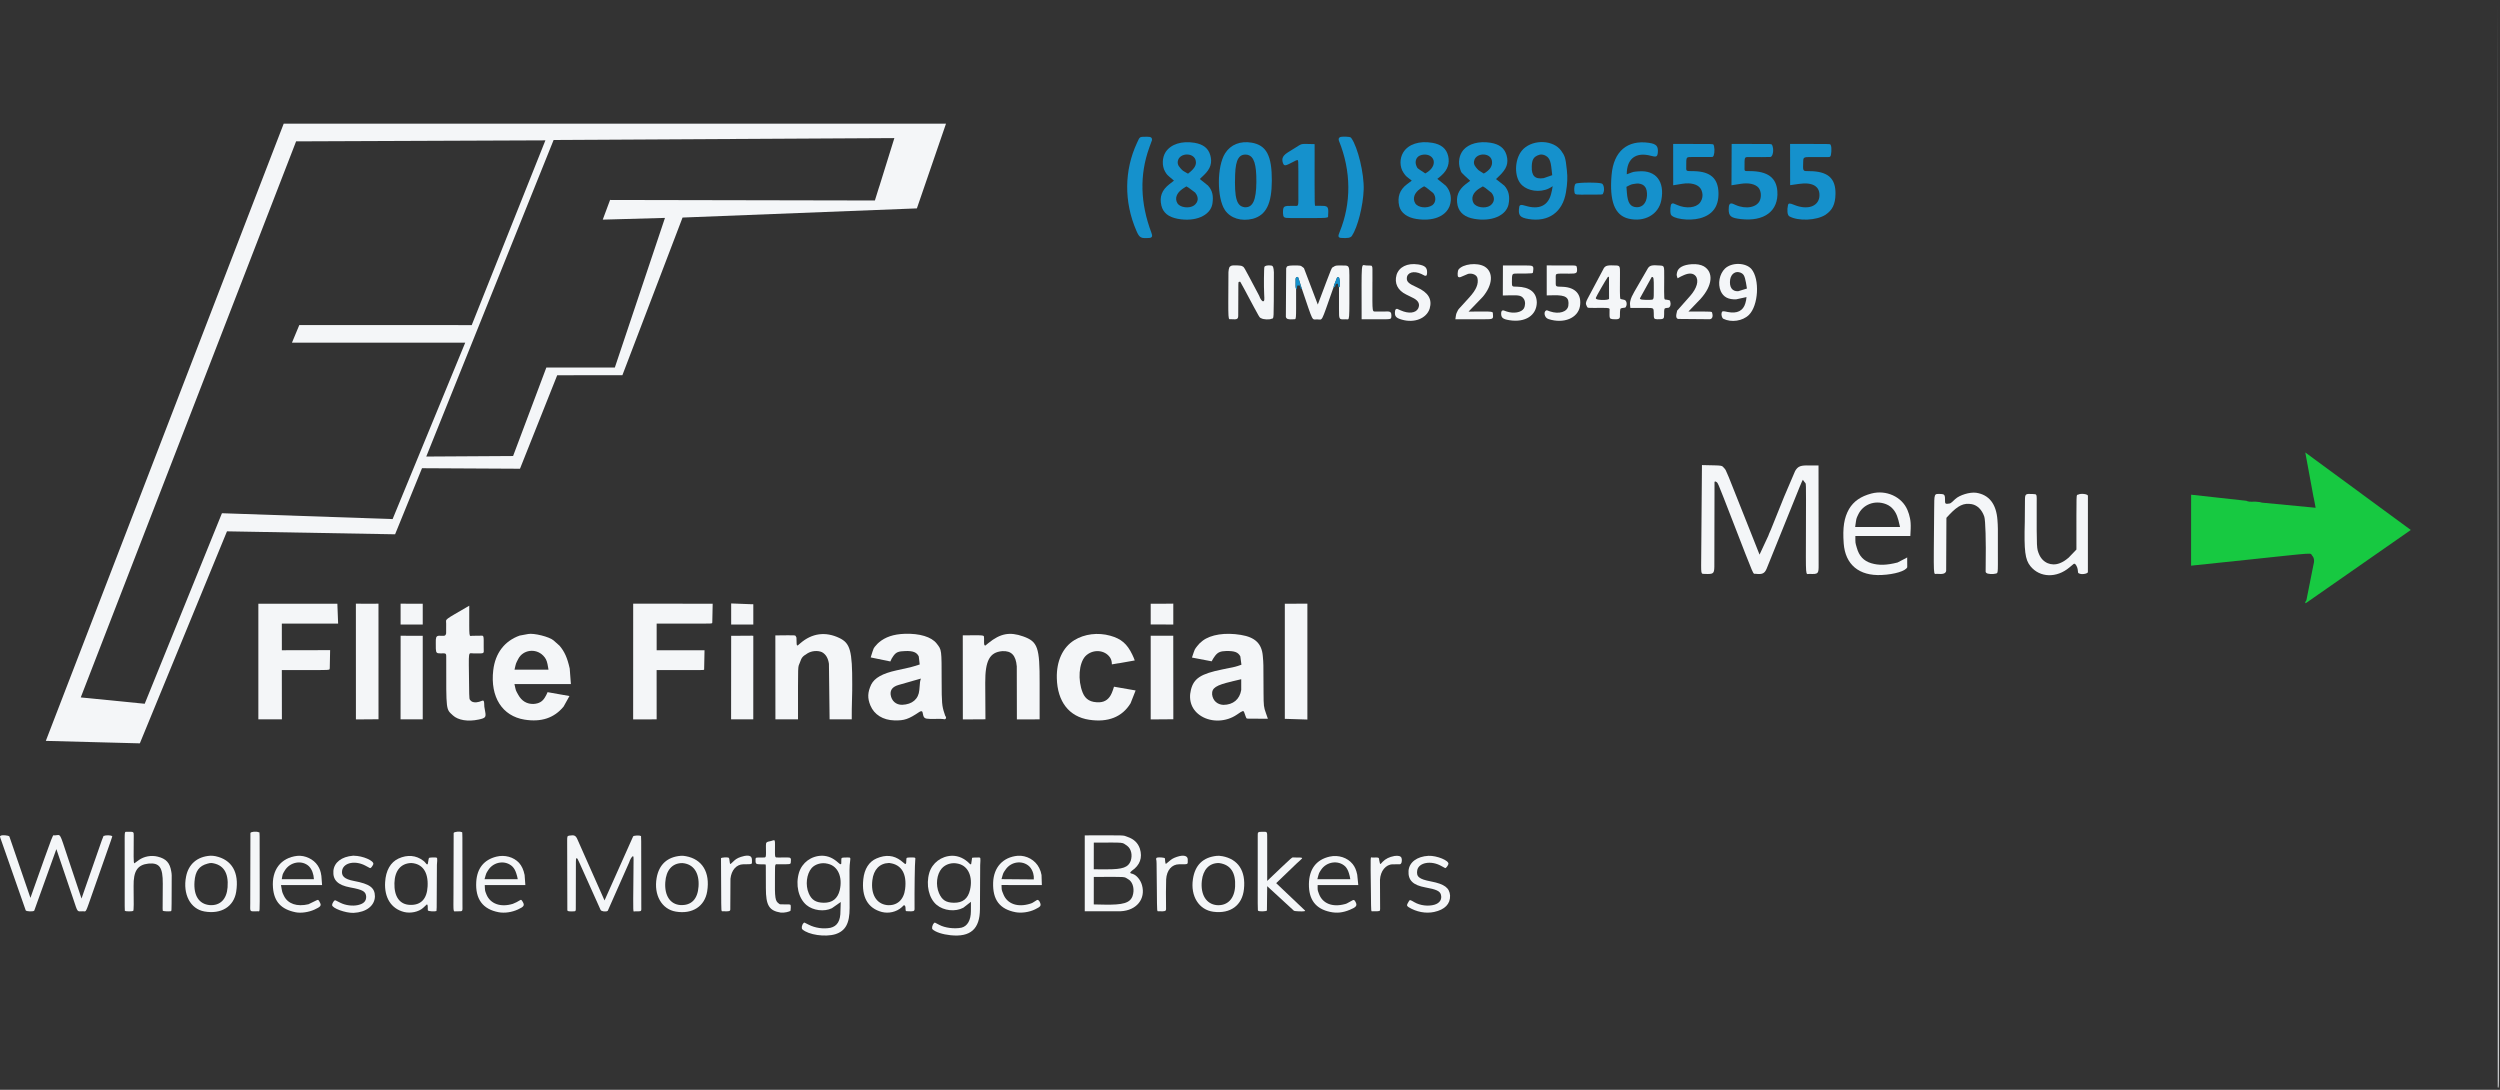 <?xml version="1.0" encoding="UTF-8"?>
<!DOCTYPE svg PUBLIC "-//W3C//DTD SVG 1.1//EN" "http://www.w3.org/Graphics/SVG/1.1/DTD/svg11.dtd">
<!-- Creator: FutureCorp VMX -->
<svg xmlns="http://www.w3.org/2000/svg" xml:space="preserve" shape-rendering="geometricPrecision" text-rendering="geometricPrecision" image-rendering="optimizeQuality" fill-rule="evenodd" clip-rule="evenodd" viewBox="0 0 718 313" enable-background="new 0 0 718 313" 
 xmlns:xlink="http://www.w3.org/1999/xlink">
 <rect x="0" y="0" width="718" height="313" fill="#333333" stroke="none"/>
 <g id="Layer_1">

  <path fill="#F4F6F8" d="M23.86,256.78 L23.86,256.77 C30.44,237.85 29.58,240.24 29.87,240.08 C30.38,239.8 32.01,239.86 32.18,240.16 C32.27,240.32 33.03,238.09 26.83,255.72 C24.42,262.59 24.84,261.73 23.88,261.72 C22.01,261.74 22.43,262.27 20.98,258 C18.24,249.92 18.93,251.94 16.19,243.86 L9.83,261.55 C9.51,261.86 7.66,261.8 7.39,261.47 L0.43,241.57 C-0.12,240 -0.09,240.22 0.23,240.01 C0.64,239.75 2.43,239.91 2.69,240.23 C6.15,250.31 5.29,247.79 8.74,257.87 C15.99,237.46 14.99,240.02 15.73,239.93 C17.54,239.78 17.01,238.89 19.44,246.18 C21.71,252.97 21.14,251.27 23.41,258.06 L23.86,256.78 L23.86,256.78 z"/>
  <path fill="#F4F6F8" d="M271.69,35.52 C266.91,49.43 268.11,45.95 263.33,59.85 L196.03,62.48 L178.75,107.76 L160.03,107.77 C153.92,123.11 155.45,119.28 149.34,134.62 C133.26,134.54 137.28,134.56 121.2,134.47 C116.78,145.31 117.89,142.6 113.47,153.45 C85.88,152.96 92.78,153.08 65.19,152.6 C50.93,187.28 54.5,178.61 40.24,213.3 L40.16,213.49 L13.16,212.78 C50.78,115.19 41.37,139.58 78.98,41.99 L81.48,35.52 L271.69,35.52 L271.69,35.52 zM156.64,40.31 C115.73,40.48 125.96,40.43 85.04,40.6 L69.32,81.2 C42.96,149.26 49.55,132.24 23.19,200.3 L41.56,202.12 L63.74,147.4 C91.75,148.36 84.75,148.12 112.76,149.08 L133.61,98.42 C105.17,98.42 112.28,98.42 83.85,98.42 L85.96,93.35 L135.48,93.37 C141.93,77.18 140.32,81.23 146.77,65.05 L156.64,40.31 L156.64,40.31 zM252.52,53.56 L252.54,53.55 L256.86,39.66 L159,40.2 C158.8,40.7 158.85,40.58 158.65,41.07 C137.95,92.53 143.12,79.67 122.42,131.12 L147.36,130.97 L156.91,105.56 L176.58,105.56 L190.98,62.58 C180.77,62.86 183.32,62.79 173.11,63.08 L175.21,57.43 L251.27,57.58 L252.52,53.56 L252.52,53.56 z"/>
  <path fill="#F4F6F8" d="M49.19,250.3 C49.34,251.29 49.33,250.51 49.3,255.75 C49.27,262.47 49.33,261.61 48.9,261.71 C48.48,261.8 46.93,261.71 46.82,261.59 C46.68,261.42 46.69,262.54 46.75,253.79 C46.78,249.1 45.82,247.74 42.65,248.02 C39.48,248.37 38.3,250.15 38.37,254.5 C38.45,259.26 38.42,261.47 38.27,261.59 C38.01,261.8 36.1,261.8 35.93,261.59 C35.79,261.4 35.8,263.95 35.81,243.69 C35.81,238.26 35.69,238.95 36.6,238.89 C38.39,238.86 38.42,238.87 38.41,239.93 L38.38,246.02 C38.38,247.33 38.44,247.9 38.59,247.95 L39.9,246.99 C41.4,245.94 43.44,245.57 45.27,246.02 C47.72,246.63 48.79,247.8 49.19,250.3 L49.19,250.3 z"/>
  <path fill="#F4F6F8" d="M61.87,245.89 C66.59,246.89 68.72,250.54 67.83,256.13 C67.16,260.39 63.52,262.63 58.69,261.77 C54.67,261.05 52.45,256.81 53.44,251.75 C54.14,248.19 56.63,246.03 60.34,245.77 C60.87,245.75 61.28,245.78 61.87,245.89 L61.87,245.89 zM60.83,247.86 L60.81,247.86 C60.41,247.84 60.26,247.86 59.63,248.03 C57.18,248.67 56.07,250.19 55.86,253.23 C55.58,257.25 57.17,259.68 60.26,259.95 C63.23,260.14 65.1,258.27 65.36,254.85 C65.69,250.66 64.16,248.31 60.83,247.86 L60.83,247.86 z"/>
  <path fill="#F4F6F8" d="M74.31,239.03 L74.31,239.03 C74.62,239.18 74.59,237.01 74.59,254.19 C74.59,262.78 74.66,261.7 74.06,261.72 C71.55,261.74 71.86,262.08 71.87,259.38 C71.9,247.86 71.89,250.74 71.92,239.22 C72.12,238.84 73.66,238.72 74.31,239.03 L74.31,239.03 z"/>
  <path fill="#F4F6F8" d="M80.94,179.1 L80.95,186.75 L94.81,186.72 L94.71,191.82 C94.52,192.54 95.95,192.45 84.71,192.45 L80.94,192.45 L80.96,206.59 C77.1,206.59 78.06,206.59 74.2,206.59 L74.2,173.39 L96.89,173.39 C97.02,176.65 96.99,175.83 97.11,179.1 L80.94,179.1 L80.94,179.1 z"/>
  <path fill="#F4F6F8" d="M92.28,251.47 L92.29,251.42 L92.5,254.19 C85.76,254.19 87.45,254.19 80.7,254.19 C81.1,256.51 80.98,256.07 81.56,257.31 C82.68,259.59 85.3,260.48 88.59,259.7 C89.86,259.07 89.54,259.23 90.82,258.61 C91.44,258.32 91.46,258.34 91.97,259.38 C92.31,260.12 92.01,260.46 90.33,261.23 C88.68,261.99 86.46,262.31 84.94,262.01 C80.77,261.18 78.73,258.99 78.4,254.96 C77.98,249.84 80.65,246.35 85.39,245.8 C87.63,245.6 90.06,246.75 91.25,248.58 C91.83,249.48 92.12,250.28 92.28,251.47 L92.28,251.47 zM88.76,248.83 L88.76,248.82 C86.75,246.89 83.24,247.52 81.75,250.08 C81.1,251.2 81.22,250.85 80.92,252.51 L90.16,252.51 C90.09,251.02 89.57,249.66 88.76,248.83 L88.76,248.83 z"/>
  <path fill="#F4F6F8" d="M101.73,245.75 L101.66,245.77 C104.16,245.78 107.45,247.2 107.22,248.17 C107.14,248.49 106.6,249.27 106.43,249.29 C106.21,249.32 106.41,249.42 105.01,248.65 C102.14,247.08 98.81,247.68 98.28,249.88 C97.93,251.59 98.9,252.49 101.64,253.01 C106.21,253.87 107.66,254.94 107.68,257.46 C107.6,260.15 105.19,262 101.54,262.18 C99.19,262.24 95.36,260.83 95.38,259.91 C95.4,259.43 95.96,258.54 96.23,258.57 C96.4,258.59 96.17,258.48 97.86,259.33 C99.31,260.03 101.26,260.27 102.78,259.94 C104.42,259.58 105.16,258.84 105.17,257.57 C105.08,256.03 104.26,255.54 100.59,254.87 C97.02,254.21 95.55,252.76 95.75,250.1 C95.98,247.67 98.12,246.03 101.39,245.76 C101.56,245.75 101.56,245.75 101.73,245.75 L101.73,245.75 z"/>
  <path fill="#F4F6F8" d="M107.97,173.39 L107.97,173.37 L108.7,173.37 C108.71,192.34 108.71,187.6 108.71,206.57 L102.22,206.62 L102.21,173.38 C105.5,173.38 104.68,173.38 107.97,173.39 L107.97,173.39 z"/>
  <path fill="#F4F6F8" d="M121.54,247.18 L121.54,247.18 C121.93,247.48 121.79,247.34 122.5,248.16 C122.61,248.29 122.76,248.28 122.86,248.12 C123,247.29 122.97,247.5 123.11,246.67 C123.18,246.28 123.3,246.26 125.04,246.27 C125.64,246.29 125.65,246.32 125.48,248.37 C125.42,263.42 125.45,261.52 125.24,261.65 C124.9,261.85 123.07,261.73 122.92,261.49 C122.86,261.41 122.87,261.58 122.84,260.28 C122.82,259.9 122.72,259.71 122.56,259.77 L121.5,260.76 C120.22,261.9 117.92,262.39 116.04,261.92 C112.36,260.99 110.34,257.81 110.61,253.35 C110.8,250.02 112.16,247.63 114.46,246.57 C117.01,245.4 119.51,245.62 121.54,247.18 L121.54,247.18 zM118.14,247.86 L118.18,247.87 L118.07,247.86 C115.12,247.96 113.38,250.05 113.28,253.61 C113.17,257.49 114.77,259.76 117.7,259.88 C120.88,260.02 122.63,258.19 122.81,254.54 C123.02,250.45 121.35,248.07 118.14,247.86 L118.14,247.86 z"/>
  <path fill="#F4F6F8" d="M121.15,182.6 L121.15,182.6 L121.41,182.6 L121.41,206.6 L115.04,206.59 L115.06,182.59 C118.54,182.6 117.67,182.6 121.15,182.6 L121.15,182.6 z"/>
  <path fill="#F4F6F8" d="M121.15,173.39 L121.15,173.39 L121.41,173.39 C121.41,176.8 121.41,175.95 121.41,179.36 L115.05,179.36 C115.05,175.94 115.05,176.8 115.05,173.38 L121.15,173.39 L121.15,173.39 z"/>
  <path fill="#F4F6F8" d="M134.77,174.5 C134.77,183.77 134.64,182.61 135.68,182.6 L137.62,182.58 C139.09,182.57 138.91,182.06 138.92,186.1 C138.93,187.88 139.36,187.66 135.93,187.65 C134.43,187.65 134.6,186.38 134.72,196.52 C134.79,201.43 134.68,200.72 135.49,201.48 C136.25,201.86 137.25,201.78 138.5,201.24 C138.85,201.1 139.01,201.3 139.05,201.92 C139.09,203.08 139.05,202.73 139.34,204.36 C139.64,206 139.45,206.23 137.44,206.66 C134.38,207.31 131.57,206.85 130.07,205.46 C128.06,203.59 128.15,204.34 128.16,189.47 C128.16,187.46 128.32,187.63 126.47,187.65 C125.41,187.66 125.24,187.5 125.17,186.33 L125.16,184.67 C125.12,183.16 125.26,182.73 125.87,182.61 C126.04,182.58 125.82,182.58 127.37,182.61 C127.81,182.61 128.02,182.42 128.13,181.91 C128.13,180.3 128.13,180.7 128.14,179.09 C128.14,177.63 127.2,178.37 134.77,173.96 L134.77,174.5 L134.77,174.5 z"/>
  <path fill="#F4F6F8" d="M132.58,239 L132.58,238.99 C132.85,239.17 132.82,236.2 132.82,259.77 C132.82,261.98 133.06,261.7 131.13,261.73 C130.09,261.74 130.22,262.46 130.24,256.66 L130.29,239.22 C130.47,238.86 132.15,238.7 132.58,239 L132.58,239 z"/>
  <path fill="#F4F6F8" d="M150.67,251.31 L150.88,254.19 C144.22,254.19 145.89,254.19 139.22,254.19 C139.31,256.04 139.24,255.65 139.7,256.87 C140.81,259.6 143.8,260.66 147.29,259.58 C147.84,259.39 148.85,258.88 149.44,258.49 C149.68,258.35 149.77,258.42 150.15,259.04 C150.72,260.03 150.47,260.41 148.77,261.19 C147.01,262.01 144.91,262.31 143.21,261.99 C138.64,261.13 136.48,258.2 136.78,253.25 C137.01,249.39 138.98,246.93 142.56,246.03 C144.96,245.43 147.49,246.12 149.07,247.81 C149.85,248.69 150.36,249.78 150.67,251.3 L150.67,251.31 L150.67,251.31 zM147.19,248.9 L147.19,248.89 C145.2,246.97 141.83,247.43 140.25,249.84 C139.56,250.95 139.71,250.57 139.16,252.51 L148.7,252.51 C148.59,251.89 148.47,251.43 148.27,250.83 C147.98,249.94 147.66,249.37 147.19,248.9 L147.19,248.9 z"/>
  <path fill="#F4F6F8" d="M163.6,191.9 L163.62,191.96 L163.96,196.47 L147.75,196.47 C148.21,198.55 148.05,198.11 148.83,199.53 C149.83,201.35 151.35,202.25 153.28,202.17 C154.77,202.07 155.74,201.52 156.45,200.38 C156.79,199.84 157.02,199.39 157.26,198.79 C160.86,199.42 159.96,199.26 163.55,199.9 L161.86,202.94 C159.14,206.22 155.47,207.44 150.66,206.68 C144.24,205.66 140.76,200.17 141.66,192.49 C142.24,187.58 144.89,184.1 149.24,182.54 C150.62,182.29 150.28,182.35 151.66,182.09 C153.33,181.76 157.82,182.89 158.99,183.93 L160.71,185.46 C162.14,187.15 162.92,188.9 163.6,191.9 L163.6,191.9 zM155.97,188.25 L155.96,188.25 C153.85,186.13 150.25,186.6 148.87,189.19 C148.08,190.74 148.24,190.3 147.77,192.33 L157.53,192.33 C157.44,191.75 157.36,191.32 157.25,190.75 C157.01,189.61 156.7,189.01 155.97,188.25 L155.97,188.25 z"/>
  <path fill="#F4F6F8" d="M167.3,244.37 L167.3,244.37 L173.62,258.61 L181.84,240.2 C182.1,239.93 183.77,239.86 184.01,240.11 C184.18,240.28 184.16,237.41 184.18,260.18 C184.18,261.93 184.44,261.7 182.36,261.74 C181.76,261.74 181.82,263.18 181.92,251.69 L181.96,246.82 C181.97,246.16 181.93,245.94 181.8,245.92 C181.54,245.87 180.95,246.81 180.71,247.65 L174.55,261.58 C174.06,261.94 172.76,261.79 172.5,261.35 C169.07,253.67 169.93,255.59 166.47,247.92 C165.89,246.63 165.79,246.47 165.65,246.52 C165.34,246.63 165.38,244.61 165.37,260.7 C165.39,261.6 165.34,261.71 164.85,261.74 C163.34,261.78 163.05,261.74 162.94,261.45 L162.89,241.5 C162.89,240.17 162.92,240.1 163.49,239.99 C164.99,239.75 165.37,239.94 165.91,241.23 L167.3,244.37 L167.3,244.37 z"/>
  <path fill="#F4F6F8" d="M197.02,179.1 L197.02,179.1 L188.59,179.09 L188.59,186.76 C194.44,186.76 192.98,186.76 198.84,186.75 L202.34,186.75 L202.23,192.22 C202.04,192.49 203.99,192.46 188.58,192.45 C188.59,200.54 188.59,198.52 188.59,206.6 L181.84,206.61 L181.85,173.37 L204.68,173.39 L204.57,178.73 C204.42,179.16 205.5,179.1 197.02,179.1 L197.02,179.1 z"/>
  <path fill="#F4F6F8" d="M197.01,245.9 L196.96,245.89 C201.7,246.76 203.98,250.52 203.1,256.01 C202.4,260.32 198.83,262.62 194.08,261.81 C190.04,261.13 187.72,257.03 188.59,252.13 C189.27,248.29 191.66,246.1 195.51,245.79 C196.04,245.76 196.44,245.79 197.01,245.9 L197.01,245.9 zM195.97,247.88 L195.98,247.88 L195.87,247.88 C193.07,247.9 191.29,249.93 191.07,253.38 C190.81,257.2 192.47,259.71 195.38,259.93 C198.54,260.11 200.37,258.25 200.62,254.6 C200.89,250.63 199.15,248.11 195.97,247.88 L195.97,247.88 z"/>
  <path fill="#F4F6F8" d="M213.75,245.84 L213.74,245.84 C215.32,245.54 215.98,245.9 215.96,247.06 C215.94,248.35 216.3,248.18 213.48,248.22 C211.51,248.25 210.05,249.89 209.79,252.38 C209.76,257.42 209.77,256.16 209.74,261.19 C209.72,261.71 209.37,261.8 207.67,261.71 C207.08,261.66 207.16,262.56 207.12,255.4 L207.07,246.48 C207.19,246.25 208.93,246.15 209.28,246.35 C209.42,246.42 209.51,246.82 209.61,247.83 C209.63,248 209.68,248.09 209.76,248.12 C209.84,248.15 209.68,248.29 210.88,247.16 C211.54,246.54 212.4,246.15 213.75,245.84 L213.75,245.84 z"/>
  <path fill="#F4F6F8" d="M216.08,182.57 L216.09,182.6 L216.35,182.6 L216.34,206.6 C212.7,206.6 213.61,206.6 209.97,206.59 C209.98,192.89 209.98,196.32 209.99,182.61 L216.08,182.57 L216.08,182.57 z"/>
  <path fill="#F4F6F8" d="M215.99,173.54 L215.98,173.52 L216.35,173.54 L216.35,179.36 C212.71,179.36 213.62,179.36 209.99,179.36 L209.99,173.31 L215.99,173.54 L215.99,173.54 z"/>
  <path fill="#F4F6F8" d="M222.58,242.64 L222.58,242.64 C222.57,246.73 222.42,246.21 223.62,246.28 L226.08,246.26 C227.13,246.25 227.26,246.44 227.11,247.68 C227.04,248.24 227.05,248.24 223.61,248.22 C222.46,248.22 222.61,247.74 222.57,251.59 C222.5,258.17 222.59,258.75 223.8,259.59 C224.06,259.76 223.66,259.73 226.59,259.75 C227.16,259.78 227.19,259.87 227.05,261.52 C226.85,261.86 225.1,262.22 224.24,262.1 C220.88,261.55 219.96,260.05 219.96,255.09 C219.96,247.36 220,248.34 219.7,248.25 L218.04,248.22 C217.09,248.19 216.95,248 216.99,246.8 C217.03,246.25 216.98,246.26 219.07,246.28 C220.1,246.27 220.02,246.56 219.97,242.92 C219.98,241.87 220.04,241.82 221.46,241.53 C221.73,241.47 221.73,241.47 222.04,241.35 C222.51,241.18 222.6,241.4 222.58,242.64 L222.58,242.64 z"/>
  <path fill="#F4F6F8" d="M244.75,198.15 L244.76,198.16 L244.63,203.74 L244.62,206.59 C240.98,206.6 241.89,206.6 238.26,206.6 L238.07,190.64 C237.83,188.99 237.16,187.89 236.05,187.29 C234.82,186.76 233.08,186.91 231.9,187.65 C230.43,188.57 230.26,188.78 229.72,190.3 C229.11,191.98 229.19,189.66 229.19,206.6 L222.7,206.6 L222.68,182.49 C229.17,182.43 228.32,182.37 228.63,182.9 C228.77,183.13 228.74,182.86 228.79,184.81 C228.8,185.24 228.85,185.34 229.05,185.38 C229.11,185.39 228.99,185.49 229.88,184.72 C233.21,181.85 237.07,181.33 241.04,183.22 C244.18,184.71 244.79,186.89 244.76,196.6 L244.75,198.15 L244.75,198.15 z"/>
  <path fill="#F4F6F8" d="M229.48,250.59 L229.46,250.65 C230.36,247.73 232.97,245.8 236.08,245.76 C237.8,245.79 239.22,246.4 240.71,247.73 C241.26,248.22 241.43,248.3 241.55,248.13 C241.63,248.01 241.62,248.2 241.63,246.86 C241.64,246.29 241.71,246.27 243.46,246.27 C244.27,246.26 244.29,246.29 244.15,247.36 C243.93,249.49 243.96,247.58 244.01,260.75 C244.02,265.2 242.84,267.37 239.89,268.31 C236.95,269.18 232.21,268.49 230.45,266.92 C230.1,266.6 230.28,265.6 230.79,265.11 C231.02,264.89 230.81,264.83 232.23,265.56 C234.09,266.52 236.43,266.86 238.49,266.47 C240.49,266 241.41,264.44 241.38,261.57 L241.46,259.06 L238.92,260.84 C236.74,261.92 233.49,261.51 231.62,259.93 C229.3,257.97 228.42,254.12 229.48,250.59 L229.48,250.59 zM237.85,248.1 L237.86,248.1 L237.64,248.05 C236,247.64 234.14,248.15 233.11,249.3 C231.63,251.02 231.26,254.2 232.27,256.56 C233.08,258.46 234.3,259.23 236.56,259.27 C239.04,259.31 240.57,258.11 241.18,255.64 C242.04,251.89 240.66,248.77 237.85,248.1 L237.85,248.1 z"/>
  <path fill="#F4F6F8" d="M258.76,247.18 L258.75,247.18 C260.17,248.35 259.98,248.22 260.12,248.08 C260.27,247.92 260.27,247.91 260.31,246.79 C260.35,246.27 260.31,246.28 262,246.26 C262.87,246.25 262.98,246.35 262.86,247 C262.73,247.84 262.62,255.52 262.66,261.07 C262.65,261.72 262.34,261.81 260.58,261.7 C260.05,261.65 260.12,261.82 260.05,260.55 C260.01,260.18 259.79,259.93 259.57,259.99 L258.94,260.59 C257.47,261.91 255.21,262.43 253.26,261.92 C249.23,260.85 247.4,257.61 247.94,252.51 C248.25,249.56 249.58,247.46 251.75,246.54 C254.41,245.4 256.68,245.61 258.76,247.18 L258.76,247.18 zM255.58,247.88 L255.61,247.87 C255.45,247.86 255.45,247.86 255.28,247.85 C252.62,247.94 250.9,249.73 250.54,252.8 C250.05,256.8 251.66,259.55 254.7,259.94 C257.57,260.23 259.56,258.49 259.95,255.35 C260.49,250.99 258.93,248.33 255.58,247.88 L255.58,247.88 z"/>
  <path fill="#F4F6F8" d="M252.4,184.53 L252.39,184.53 C254.26,182.94 256.63,182.14 259.83,182.03 C264.13,181.88 267.51,182.91 269,184.81 C270.47,186.7 270.43,186.39 270.44,195.82 C270.45,201.83 270.53,202.79 271.24,204.88 C271.49,205.67 271.43,205.54 271.62,205.8 C271.82,206.12 271.68,206.51 271.33,206.58 C271.02,206.53 271.1,206.54 270.78,206.5 C270.34,206.45 270.58,206.45 267.19,206.48 C265.43,206.42 265.27,206.29 264.95,204.55 C264.86,204.18 264.54,204.16 264.04,204.47 C260.94,206.56 259.72,206.97 256.86,206.9 C253.59,206.81 251.08,205.25 249.98,202.62 C249.1,200.5 249.16,198.84 250.21,196.6 C251.18,194.69 253.44,193.42 257.43,192.54 C262.13,191.52 261.17,191.76 264.14,190.84 L263.87,188.52 C263.31,187.35 262.21,186.9 260.03,186.98 C258,187.05 257.39,187.29 256.6,188.36 C256.21,188.88 255.96,189.35 255.71,189.97 L250.06,188.81 C251.03,185.76 250.79,186.28 251.74,185.19 C251.95,184.93 252.09,184.8 252.4,184.53 L252.4,184.53 zM262.03,195.58 L262.02,195.59 C260.93,195.9 259.2,196.4 258.1,196.71 C256.38,197.21 255.64,198.1 255.79,199.52 C256.05,201.32 257.34,202.45 259.11,202.42 C262.01,202.31 263.81,200.76 264.03,198.18 C264.26,195.41 264.2,195.88 264.48,194.89 C263.08,195.28 263.43,195.19 262.03,195.58 L262.03,195.58 z"/>
  <path fill="#F4F6F8" d="M266.9,250.65 L266.88,250.7 C267.75,247.82 270.34,245.86 273.43,245.77 C275.34,245.77 277.03,246.55 278.57,248.14 C278.7,248.27 278.83,248.27 278.92,248.16 L279.14,246.69 C279.2,246.25 278.92,246.31 281.06,246.27 C281.65,246.27 281.64,246.25 281.51,248.46 L281.44,261.11 C281.41,266.81 278.73,269.19 273.01,268.6 C270.7,268.36 268.7,267.71 267.83,266.9 C267.52,266.61 267.77,265.58 268.26,265.11 C268.49,264.9 268.28,264.82 269.76,265.62 C271.38,266.49 274.09,266.84 276.13,266.43 C277.84,266.01 278.83,264.29 278.84,261.71 L278.85,259 L276.67,260.7 C274.37,261.93 271.06,261.58 269.02,259.89 C266.77,258.03 265.87,254.12 266.9,250.65 L266.9,250.65 zM275.11,248.04 C273.39,247.63 271.57,248.17 270.46,249.43 C269.01,251.13 268.68,254.15 269.67,256.48 C270.53,258.48 271.67,259.23 273.92,259.27 C276.48,259.32 278,258.12 278.59,255.58 C279.45,251.85 278.1,248.76 275.32,248.09 L275.11,248.04 L275.11,248.04 z"/>
  <path fill="#F4F6F8" d="M298.58,198.03 L298.58,198.03 L298.58,206.6 L292.05,206.61 L292.02,191.39 C291.76,188.21 290.47,186.86 287.84,187.01 C284.22,187.32 282.93,189.74 282.96,196.12 L283.02,206.58 L276.53,206.62 C276.52,192.82 276.52,196.27 276.51,182.47 C283.37,182.44 282.49,182.31 282.62,183.38 C282.63,183.55 282.63,183.38 282.62,184.54 C282.63,185.18 282.73,185.41 282.99,185.41 C283.51,184.98 283.38,185.08 283.91,184.66 C287.29,181.92 290.01,181.41 293.84,182.77 C298.04,184.26 298.62,185.91 298.58,196.21 L298.58,198.03 L298.58,198.03 z"/>
  <path fill="#F4F6F8" d="M299.13,251.31 L299.13,251.38 L299.22,254.19 L287.64,254.18 C287.69,255.81 287.62,255.43 288.16,256.81 C289.26,259.61 292.27,260.68 295.89,259.54 C296.54,259.32 296.4,259.39 297.81,258.49 C298.04,258.35 298.36,258.56 298.59,258.97 C299.12,260.1 298.97,260.35 297.25,261.18 C295.62,261.98 293.36,262.3 291.7,261.99 C287.12,261.13 285.07,258.43 285.23,253.48 C285.38,249.09 288.04,246.18 292.27,245.78 C294.84,245.6 297.34,247.01 298.46,249.28 C298.79,249.93 299,250.57 299.13,251.31 L299.13,251.31 zM295.62,248.84 L295.62,248.83 C293.63,246.98 290.37,247.42 288.8,249.75 C288.04,250.87 288.21,250.48 287.63,252.49 C292.94,252.53 291.61,252.52 296.91,252.57 C296.95,251.91 296.9,251.44 296.74,250.84 C296.54,250.08 296.13,249.34 295.62,248.84 L295.62,248.84 z"/>
  <path fill="#F4F6F8" d="M321.28,190.5 L321.21,190.49 L319.33,190.81 C319.32,190.06 319.19,189.5 318.9,189 L318.85,188.91 C317.34,186.56 313.78,186.34 311.71,188.47 C309.85,190.49 309.49,195.31 310.94,198.91 C311.75,200.93 313.28,201.8 315.83,201.69 C317.44,201.59 318.59,200.71 319.3,199.04 C319.57,198.4 319.75,197.88 319.94,197.22 L326.15,198.3 L324.7,201.98 C322.3,205.92 318.23,207.54 312.79,206.71 C307.03,205.83 303.68,201.52 303.52,194.77 C303.4,189.86 305.21,185.93 308.54,183.86 C311.46,182.06 315.32,181.58 318.88,182.58 C322.02,183.46 323.71,184.91 325.19,188 C325.48,188.61 325.68,189.06 325.9,189.68 C323.26,190.15 323.92,190.03 321.28,190.5 L321.28,190.5 z"/>
  <path fill="#F4F6F8" d="M327.36,243.7 L327.37,243.73 C328.18,246.32 327.4,248.49 325.07,250.08 C324.69,250.38 324.55,250.59 324.64,250.72 C324.73,250.83 324.73,250.83 325.27,250.97 C326.4,251.31 327.55,252.68 327.98,254.21 C329.1,258.2 326.39,261.51 321.84,261.71 L311.54,261.71 L311.54,239.92 C324.08,239.9 322.33,239.84 323.82,240.35 C325.65,240.98 326.8,242.07 327.36,243.7 L327.36,243.7 zM324.31,252.71 L324.3,252.71 C324.2,252.63 324.19,252.63 324.07,252.55 C322.66,251.72 324.08,251.82 314.14,251.86 L314.13,259.75 L317.12,259.81 C322.56,259.92 324.52,259.33 325.26,257.38 C325.88,255.59 325.47,253.6 324.31,252.71 L324.31,252.71 zM323.71,242.91 L323.72,242.92 L323.65,242.86 C322.08,241.85 323.44,241.98 314.14,242 L314.13,249.66 L317.9,249.67 C322.45,249.68 324.04,249.11 324.73,247.26 C325.3,245.56 324.88,243.78 323.71,242.91 L323.71,242.91 z"/>
  <path fill="#F4F6F8" d="M336.32,182.59 L336.32,182.59 L336.96,182.59 C336.97,196.3 336.97,192.87 336.98,206.57 C333.27,206.6 334.19,206.59 330.48,206.62 C330.48,192.89 330.48,196.32 330.48,182.59 L336.32,182.59 L336.32,182.59 z"/>
  <path fill="#F4F6F8" d="M336.36,173.38 L336.36,173.37 L336.97,173.36 L336.97,179.36 L330.48,179.35 L330.48,173.39 L336.36,173.38 L336.36,173.38 z"/>
  <path fill="#F4F6F8" d="M338.8,245.86 L338.78,245.87 C340.19,245.55 341.1,245.91 341.12,246.8 C341.1,248.41 341.46,248.2 338.64,248.22 C336.53,248.24 335.07,249.94 334.92,252.55 C334.85,253.76 334.84,258.51 334.89,261.06 C334.88,261.7 334.57,261.8 332.83,261.71 C332.24,261.66 332.32,262.52 332.25,255.66 C332.16,246.26 332.19,247.51 332.06,246.89 C332,246.56 332.09,246.37 332.33,246.3 C332.85,246.16 334.41,246.29 334.54,246.49 C334.58,246.55 334.57,246.42 334.64,247.43 C334.7,247.91 334.76,248.08 334.86,248.11 L336.23,246.98 C336.8,246.52 337.65,246.15 338.8,245.86 L338.8,245.86 z"/>
  <path fill="#F4F6F8" d="M345.4,184.02 L345.4,184.02 C347.75,182.23 351.87,181.6 356.37,182.34 C360.48,183.01 362.39,184.85 362.68,188.43 C362.88,190.99 362.85,189.47 362.89,199.07 C362.91,202.72 362.94,203.02 363.59,204.87 L364.14,206.43 L358.32,206.39 C357.9,206.29 358.03,206.54 357.35,204.63 C357.1,204 357.01,204.03 355.21,205.26 C352.16,207.34 348,207.51 345.01,205.68 C342.34,204.05 341.24,201.25 342.04,198.09 C342.86,194.83 344.87,193.52 350.95,192.28 C355.41,191.37 354.61,191.57 356.54,190.91 L356.22,188.5 C355.57,187.3 354.57,186.93 352.16,186.97 C350.5,187.01 349.74,187.34 348.96,188.37 C348.57,188.9 348.29,189.34 347.99,189.93 C344.76,189.32 345.57,189.47 342.33,188.85 C343.24,186.16 343.02,186.64 343.89,185.5 C344.34,184.91 344.68,184.58 345.4,184.02 L345.4,184.02 zM353.83,195.7 L353.83,195.71 C349.2,196.79 348,197.58 348.12,199.45 C348.33,201.21 349.59,202.36 351.36,202.44 C354.16,202.42 356.03,200.86 356.48,198.16 L356.48,195.07 C354.97,195.43 355.34,195.34 353.83,195.7 L353.83,195.7 z"/>
  <path fill="#F4F6F8" d="M351.04,245.9 L351.02,245.89 C355.6,246.74 357.83,250.12 357.26,255.38 C356.77,260 353.41,262.49 348.51,261.86 C344.34,261.33 341.86,257.38 342.61,252.47 C343.22,248.43 345.51,246.21 349.47,245.8 C350.03,245.76 350.33,245.78 351.04,245.9 L351.04,245.9 zM350.25,247.89 L350.26,247.89 C350.11,247.87 350.1,247.87 349.94,247.86 C347.26,247.9 345.52,249.77 345.17,252.95 C344.74,256.93 346.43,259.67 349.48,259.96 C352.52,260.18 354.52,258.14 354.72,254.61 C354.94,250.64 353.43,248.36 350.25,247.89 L350.25,247.89 z"/>
  <path fill="#F4F6F8" d="M357.33,82.96 L357.33,82.96 C356.03,80.56 356.23,80.84 355.92,80.96 C355.6,81.09 355.64,79.73 355.62,90.52 C355.64,91.63 355.33,91.82 353.68,91.68 C352.62,91.53 352.74,93.46 352.81,78.18 C352.92,76.88 353.05,76.59 353.62,76.33 C354.07,76.12 356.37,76.2 356.73,76.43 C357.43,76.89 356.73,75.68 361.63,84.93 C361.97,85.93 362.5,86.63 362.84,86.53 C363.14,86.44 363.17,86.22 363.07,84.45 C362.95,82.46 363,76.9 363.14,76.65 C363.33,76.28 364.12,76.13 365.08,76.26 C365.62,76.34 365.78,76.74 365.86,78.2 C365.81,92.99 365.9,91.22 365.2,91.55 C364.55,91.85 362.89,91.78 362.26,91.42 C361.59,91.03 362.29,92.24 357.33,82.96 L357.33,82.96 z"/>
  <path fill="#F4F6F8" d="M373.55,246.94 L373.55,246.94 C372.89,247.54 373.05,247.39 372.4,247.99 C369.04,251.22 369.88,250.41 366.52,253.64 C371.28,258.16 370.09,257.03 374.85,261.55 C374.81,261.62 374.69,261.69 374.57,261.71 C373.98,261.81 371.89,261.72 371.63,261.58 L363.94,254.51 L363.86,261.5 C363.65,261.78 361.65,261.84 361.36,261.57 C361.19,261.42 361.2,263.02 361.22,240.18 C361.19,238.92 361.23,238.89 362.64,238.89 C364.01,238.88 363.94,238.76 363.94,240.96 L363.94,253 C372,245.33 370.91,246.3 371.61,246.27 C373.16,246.25 373.85,246.29 373.92,246.39 C374.01,246.53 374.03,246.5 373.55,246.94 L373.55,246.94 z"/>
  <path fill="#F4F6F8" d="M373.41,173.38 L373.41,173.38 L375.48,173.38 C375.48,192.39 375.48,187.64 375.48,206.65 C371.78,206.54 372.7,206.57 369,206.45 C369,187.56 369,192.28 369,173.39 L373.41,173.38 L373.41,173.38 z"/>
  <path fill="#F4F6F8" d="M383,82.49 C382.81,83.03 382.86,82.9 382.66,83.45 C379.31,92.94 379.93,91.76 378.33,91.73 C376.67,91.69 377.3,92.94 373.92,83.01 C373.85,82.81 373.81,82.71 373.74,82.48 C372.69,79.1 372.86,79.52 372.52,79.57 C372.25,79.6 372.1,79.82 372.09,80.17 C372.05,82.12 372.08,82.64 372.24,83.01 C372.24,92.81 372.36,91.56 371.44,91.7 C369.98,91.81 369.43,91.63 369.3,90.99 L369.39,77.07 C369.57,76.38 369.77,76.3 371.33,76.24 C373.8,76.26 373.39,76.16 374.49,77 L378.47,87.47 C382.97,75.54 382.32,77.09 383,76.63 C383.62,76.21 383.68,76.2 386.48,76.27 C387.39,76.35 387.54,76.74 387.54,79.01 C387.54,93.43 387.69,91.61 386.49,91.7 C384.51,91.78 384.56,91.85 384.56,88.72 C384.56,87.9 384.56,83.3 384.56,82.49 L384.66,82.43 C384.87,82.31 384.91,81.12 384.71,80.24 C384.63,79.71 384.57,79.63 384.3,79.63 C383.96,79.63 384.06,79.48 383.6,80.74 C383.18,81.72 383.08,82.01 383,82.49 L383,82.49 z"/>
  <path fill="#F4F6F8" d="M389.79,251.19 L389.79,251.16 L390.1,254.19 L378.43,254.19 C378.42,255.82 378.37,255.47 378.79,256.68 C379.81,259.48 382.64,260.62 386.2,259.67 C386.83,259.49 386.5,259.65 388.5,258.54 C388.88,258.35 389.09,258.52 389.44,259.3 C389.79,260.15 389.4,260.59 387.66,261.3 C385.65,262.13 383.98,262.31 382.06,261.91 C377.88,261.04 375.86,258.4 375.92,253.89 C375.98,249.61 378.02,246.9 381.86,246.02 C384.37,245.45 387,246.3 388.49,248.17 C389.13,248.98 389.5,249.82 389.79,251.19 L389.79,251.19 zM386.38,248.87 C384.42,246.95 381,247.42 379.41,249.82 C378.73,250.89 378.88,250.51 378.34,252.51 L387.81,252.51 C387.71,251.89 387.61,251.43 387.43,250.85 C387.17,249.98 386.83,249.35 386.38,248.87 L386.38,248.87 z"/>
  <path fill="#F4F6F8" d="M394.17,80.91 L394.16,80.91 C394.16,90.6 393.97,89.38 395.46,89.47 C397.31,89.46 396.85,89.46 398.7,89.46 C399.36,89.49 399.61,89.81 399.61,90.63 C399.53,91.77 399.79,91.69 396.11,91.69 L391.06,91.7 C391.04,73.99 390.86,76.2 392.35,76.24 C394.15,76.29 393.9,76.24 394.07,76.59 C394.18,76.82 394.18,76.71 394.17,80.91 L394.17,80.91 z"/>
  <path fill="#F4F6F8" d="M400.47,245.84 C401.56,245.67 402.3,245.86 402.5,246.37 C402.77,247.21 402.53,248.17 402.04,248.22 L400.01,248.23 C398.01,248.24 396.45,250.14 396.33,252.71 C396.35,257.48 396.35,256.29 396.37,261.06 C396.35,261.73 396.34,261.74 394.29,261.72 C393.72,261.7 393.8,262.44 393.73,256.55 C393.59,244.83 393.53,246.3 394.15,246.28 C396.16,246.26 396.01,246.19 396.13,247.15 C396.26,247.94 396.34,248.12 396.52,248.14 L397.08,247.52 C397.97,246.63 398.97,246.13 400.47,245.84 L400.47,245.84 z"/>
  <path fill="#F4F6F8" d="M407.23,75.94 L407.23,75.93 C409.21,76.24 409.87,76.81 409.86,78.19 C409.86,79.04 409.71,79.28 409.23,79.2 L408.2,78.68 C406.03,77.67 404.11,78.23 404.04,79.89 C403.99,80.93 404.59,81.48 406.95,82.53 C410.23,84.01 411.38,85.94 410.6,88.65 C409.68,91.47 406.2,92.85 402.61,91.8 C400.84,91.29 400.46,90.79 400.67,89.25 C400.74,88.87 400.96,88.67 401.28,88.7 L402.27,89.14 C404.57,90.16 406.57,89.95 407.3,88.6 C407.85,87.43 407.46,86.48 406.1,85.7 L403.85,84.58 C401.4,83.38 400.41,81.35 401.09,78.94 C401.81,76.66 404.19,75.49 407.23,75.94 L407.23,75.94 z"/>
  <path fill="#F4F6F8" d="M410.26,245.79 L410.27,245.79 C412.68,245.7 416.23,247.16 415.98,248.15 C415.87,248.59 415.29,249.35 415.08,249.33 L413.83,248.65 C411,247.1 407.56,247.7 407.05,249.84 C406.68,251.79 407.5,252.48 410.97,253.15 C414.84,253.9 416.29,254.97 416.46,257.2 C416.55,259.62 414.96,261.25 411.87,261.92 C409.48,262.43 406.75,261.91 404.54,260.53 C403.94,260.11 403.95,259.96 404.68,258.75 C404.91,258.39 405.03,258.42 406.22,259.12 C407.83,260.07 410.2,260.36 411.99,259.83 C413.51,259.37 414.2,258.28 413.83,256.94 C413.54,255.91 412.51,255.43 409.39,254.87 C405.81,254.22 404.37,252.82 404.53,250.1 C404.72,247.65 406.95,245.97 410.26,245.79 L410.26,245.79 z"/>
  <path fill="#F4F6F8" d="M426.38,76.56 L426.39,76.56 C428.97,78.15 428.75,81.8 425.86,85.24 L421.77,89.49 C429.63,89.46 428.63,89.33 428.78,90.41 C428.88,91.63 428.77,91.69 426.32,91.69 L417.98,91.69 C418.24,89.92 418.15,90.27 418.66,89.22 C418.88,88.8 418.41,89.33 421.94,85.47 C423.99,83.22 424.7,81.54 424.32,79.84 C424.08,78.94 422.88,78.4 421.65,78.65 C420.43,79.17 420.73,79.04 419.51,79.56 C419.25,79.67 418.93,79.65 418.79,79.5 C418.53,79.25 418.61,77.82 418.9,77.4 C420.17,75.78 424.26,75.32 426.38,76.56 L426.38,76.56 z"/>
  <path fill="#F4F6F8" d="M438.13,76.25 L438.13,76.24 C440.41,76.24 440.51,76.32 440.31,77.91 C440.17,78.62 440.89,78.53 435.28,78.57 C434.27,78.61 434.22,78.72 434.22,81.04 C434.22,82.32 434.24,82.34 435.66,82.33 C439.38,82.42 441.33,83.98 441.37,86.9 C441.3,90.6 438.04,92.7 433.5,91.96 C431.61,91.66 431.12,91.25 431.13,90 C431.13,89.35 431.4,89.05 431.86,89.16 L432.7,89.46 C434.73,90.14 436.95,89.75 437.65,88.59 C438.1,87.76 438.12,86.65 437.68,85.9 C437.03,84.92 436.4,84.75 433.85,84.81 L431.61,84.87 C431.63,79.94 431.63,81.17 431.64,76.24 L438.13,76.25 L438.13,76.25 z"/>
  <path fill="#F4F6F8" d="M450.58,76.24 L450.58,76.24 C452.88,76.25 452.78,76.21 452.91,77.04 C453.02,78.48 452.85,78.6 450.71,78.59 C446.58,78.56 446.87,78.49 446.8,79.49 C446.81,79.93 446.81,79.82 446.81,80.27 C446.82,82.56 446.53,82.26 448.87,82.37 C452.51,82.54 454.31,84.6 453.76,87.98 C453.14,91.39 449.09,93.04 444.77,91.65 C444.1,91.43 443.73,90.98 443.6,90.22 C443.53,89.57 443.86,89.08 444.33,89.13 L445.17,89.44 C447.75,90.31 450.12,89.59 450.42,87.84 C450.75,85.44 449.75,84.72 446.17,84.8 L444.22,84.84 C444.22,79.92 444.22,81.15 444.22,76.23 L450.58,76.24 L450.58,76.24 z"/>
  <path fill="#F4F6F8" d="M460.6,77.07 L460.59,77.05 C461.17,76.23 461.66,76.13 464.3,76.25 C465.17,76.33 465.29,76.57 465.26,78.32 C465.2,82.63 465.23,85.57 465.34,85.74 C465.46,85.91 465.29,85.86 466.52,86.12 C467.14,86.27 467.39,87.37 466.97,88.09 C466.77,88.4 466.92,88.34 465.91,88.46 C465.27,88.57 465.26,88.59 465.24,90.9 C465.21,91.62 464.75,91.79 463.18,91.67 C462.24,91.55 462.22,91.48 462.26,89.34 C462.26,88.32 462.84,88.43 457.71,88.43 C455.93,88.43 456,88.45 455.77,88.04 C455.34,87.21 455.37,86.89 455.99,85.72 L460.6,77.07 L460.6,77.07 zM461.85,79.49 L461.84,79.49 C461.79,79.53 461.77,79.56 461.68,79.69 C461.14,80.43 458.41,85.18 458.33,85.53 C458.3,85.65 458.32,85.73 458.4,85.82 C458.77,86.24 461.7,86.27 462.12,85.86 L462.1,79.62 C462.04,79.49 461.94,79.43 461.85,79.49 L461.85,79.49 z"/>
  <path fill="#F4F6F8" d="M473.28,77.04 L473.28,77.03 C473.85,76.22 474.45,76.08 476.65,76.25 C478.02,76.36 477.97,76.23 477.96,79.75 C477.93,86.83 477.83,85.93 478.62,86.07 C479.72,86.27 479.56,86.19 479.71,86.68 C479.94,87.45 479.69,88.24 479.18,88.39 C479.11,88.41 479.19,88.4 478.62,88.45 C477.95,88.54 477.93,88.59 477.94,90.26 C477.94,91.62 477.85,91.7 476,91.69 C475,91.65 474.95,91.56 474.96,89.87 C474.94,88.45 474.92,88.44 473.01,88.44 L468.24,88.44 C468.08,86.81 468.06,87.17 468.38,85.88 C468.59,85.13 469.21,83.99 473.09,77.37 L473.28,77.04 L473.28,77.04 zM474.44,79.55 L474.45,79.55 L474.37,79.56 L470.98,85.69 C471.04,86.06 471.59,86.14 473.79,86.12 C475.03,86.07 474.96,86.25 474.97,83.12 C474.99,79.87 474.94,79.53 474.44,79.55 L474.44,79.55 z"/>
  <path fill="#F4F6F8" d="M489.35,76.49 L489.35,76.49 C492.21,78.2 491.83,82.03 488.43,85.81 L484.91,89.48 C492.53,89.47 491.55,89.39 491.77,90.05 C492.02,90.95 491.71,91.65 491.02,91.68 C485.82,91.63 487.12,91.65 481.92,91.6 C481.32,91.35 481.26,90.81 481.68,89.21 C483.82,86.81 483.29,87.42 485.41,85 C487.38,82.76 487.99,80.54 486.99,79.27 C486.28,78.44 485.15,78.35 483.66,78.99 C482.98,79.28 482.44,79.55 481.8,79.93 C481.47,78.84 481.49,79.1 481.67,78.15 C481.99,76.84 483.47,76.04 485.87,75.88 C487.26,75.79 488.47,76 489.35,76.49 L489.35,76.49 z"/>
  <path fill="#F4F6F8" d="M522.31,162.24 C522.32,164.82 522.22,164.92 519.71,164.83 C518.49,164.75 518.64,166.68 518.67,151.33 C518.7,137.27 518.75,139.1 518.29,138.49 C518.07,138.2 518.13,138.27 517.91,137.97 C517.57,137.91 519.08,134.28 507.36,163.37 C506.78,164.72 506.09,165.03 504.2,164.79 C503.35,164.62 504.28,166.78 497.64,149.67 C492.78,137.17 493.49,138.79 492.67,138.29 C492.56,138.22 492.47,138.27 492.41,138.44 L492.36,162.76 C492.31,164.77 492.1,164.93 489.63,164.83 C488.42,164.72 488.55,165.48 488.6,158.64 L488.8,133.57 C495.26,133.72 494.33,133.58 495.27,134.54 C495.78,135.11 495.6,134.68 502.85,153 L505.34,159.29 L507.86,153.88 C508.11,153.19 508.01,153.44 508.58,152.16 L512.38,142.71 L515.56,135.27 C516.39,133.87 517.15,133.59 519.83,133.69 L522.28,133.69 C522.3,150 522.29,145.93 522.31,162.24 L522.31,162.24 z"/>
  <path fill="#F4F6F8" d="M495.42,77.12 L495.43,77.12 C497.34,75.3 501.36,75.38 503.01,77.26 C505.46,80.17 505.03,87.78 502.27,90.46 C500.47,92.21 497.23,92.69 494.94,91.55 C494.54,91.33 494.28,90.36 494.46,89.8 C494.62,89.31 494.78,89.29 496.24,89.61 C498.91,90.13 500.63,89.28 501.26,87.11 C501.45,86.48 501.54,85.98 501.6,85.32 L498.66,85.96 C496.39,86.07 494.95,85.31 494.19,83.61 C493.29,81.46 493.81,78.73 495.42,77.12 L495.42,77.12 zM499.87,78.3 L499.87,78.3 C498.49,77.75 497.22,78.58 496.91,80.22 C496.57,82.44 497.45,83.74 499.21,83.64 L501.72,82.87 C501.63,82.25 501.55,81.77 501.44,81.17 C501.06,79.18 500.8,78.71 499.87,78.3 L499.87,78.3 z"/>
  <path fill="#F4F6F8" d="M548.54,148.8 L548.53,148.73 C548.73,149.7 548.79,150.51 548.75,151.87 C548.74,152.6 548.71,153.2 548.65,153.93 L532.86,153.93 C532.87,156.16 532.81,155.68 533.27,157.31 C533.93,159.69 535.25,161.1 537.43,161.76 C539.59,162.41 541.85,162.35 544.98,161.55 L547.55,160.21 C547.66,160.13 547.63,160.15 547.74,160.07 L547.76,162.9 C547.34,163.98 544.15,164.96 540.41,165.14 C533.92,165.46 529.96,162.16 529.51,156.07 C529.18,151.51 529.62,148.71 531.04,146.2 C532.36,143.97 534.42,142.54 537.47,141.74 C541.73,140.62 546.22,142.67 547.82,146.47 C548.15,147.27 548.38,147.99 548.54,148.8 L548.54,148.8 zM542.92,145.49 L542.92,145.5 C542.52,145.19 542.18,145 541.66,144.79 C538.43,143.55 535,144.87 533.63,147.88 C533.07,149.12 533.19,148.62 532.8,151.36 C540.16,151.36 538.32,151.36 545.69,151.36 C545.54,150.68 545.41,150.12 545.23,149.42 C544.76,147.6 544.06,146.41 542.92,145.49 L542.92,145.49 z"/>
  <path fill="#F4F6F8" d="M573.79,157.95 L573.79,157.95 C573.8,165.29 573.88,164.51 573.06,164.76 C572.36,164.97 570.84,164.86 570.54,164.58 C570.21,164.28 570.25,164.6 570.29,162.36 C570.4,155.36 570.23,149.44 569.89,148.39 C569.22,146.41 567.93,145.12 566.32,144.8 C563.98,144.39 562.39,145.13 559.8,147.86 C559.48,148.19 559.3,148.39 559.01,148.72 L558.94,163.97 C558.76,164.74 558.06,164.96 556.31,164.81 C555.21,164.66 555.32,167.27 555.49,146.59 C555.53,141.59 555.44,141.83 557.31,141.87 C558.55,141.93 558.63,142.07 558.62,144.07 C558.62,144.56 558.78,144.72 559.23,144.69 C560.29,144.58 560.12,144.68 561.52,143.35 C562.82,142.16 565.71,141.28 567.55,141.52 C571.26,142.08 573.34,144.74 573.67,149.37 C573.81,151.36 573.81,151.29 573.79,157.95 L573.79,157.95 z"/>
  <path fill="#F4F6F8" d="M594.06,160.2 L594.06,160.21 L596.35,157.83 C596.35,140.13 596.28,142.38 596.82,142.07 C597.54,141.65 599.46,141.84 599.65,142.34 L599.64,164.35 C599.41,164.83 597.84,165.06 597.13,164.7 C596.77,164.52 596.84,164.7 596.7,163.45 C596.59,162.79 596.11,161.94 595.83,161.92 C595.57,161.9 595.78,161.75 594.35,162.96 C590.66,166.08 585.83,165.93 583.14,162.61 C581.6,160.7 581.29,158.29 581.52,149.81 L581.57,143.68 C581.58,141.86 581.69,141.77 583.75,141.88 C585.09,141.99 584.95,141.63 584.94,144.98 C584.93,157.86 584.91,157.42 585.63,159.21 C586.67,161.64 589.15,162.7 591.58,161.75 C592.48,161.39 593.06,161.03 594.06,160.2 L594.06,160.2 z"/>
  <path fill="#F4F6F8" d="M717.36,312.31 L717.36,0 L717.36,0.52 C717.37,11.1 717.42,61.08 717.43,71.67 L717.64,286.15 C717.66,315.89 717.7,312.15 717.36,312.31 L717.36,312.31 z"/>
  <path fill="#1591CC" d="M329.57,39.27 L329.57,39.28 C330.52,39.27 330.88,39.52 330.87,40.2 C330.4,41.45 330.52,41.14 330.07,42.4 C327.26,50.22 327.47,58.3 330.68,66.84 C331.05,67.81 330.92,68.22 330.2,68.33 C327.62,68.53 327.26,68.34 326.35,66.23 C322.78,57.97 322.86,48.9 326.58,40.96 C327.43,39.14 327.15,39.3 329.57,39.27 L329.57,39.27 z"/>
  <path fill="#1591CC" d="M343.08,41.01 L343.11,41.02 C345.58,41.45 346.99,42.56 347.58,44.52 C348.22,46.74 347.67,48.47 345.76,50.29 C345.48,50.56 344.87,51.14 344.58,51.41 L346.94,53.3 C348.2,54.68 348.57,56.26 348.19,58.61 C347.56,61.95 343.28,63.78 338.28,62.85 C335.57,62.34 334.06,61.13 333.54,59.02 C332.97,56.48 333.67,54.62 335.82,52.92 L337.16,51.88 C334.9,49.95 335.26,50.32 334.61,49.28 C333.67,47.67 333.75,45.2 334.8,43.62 C336.33,41.38 339.39,40.42 343.08,41.01 L343.08,41.01 zM341.41,53.94 L341.44,53.95 C341.18,53.79 341,53.69 340.72,53.53 C340.31,53.78 340.02,53.96 339.63,54.24 C337.87,55.47 337.33,57.01 338.18,58.43 C338.97,59.63 341.59,59.95 342.93,59 C344.21,58.04 344.33,56.66 343.25,55.31 L341.41,53.94 L341.41,53.94 zM340.75,44.37 L340.75,44.37 C339.65,44.44 338.77,44.98 338.41,45.8 C338.06,46.7 338.23,47.45 338.99,48.28 C339.83,49.16 339.51,48.93 341.2,49.88 C341.6,49.57 341.88,49.34 342.24,48.99 C343.38,47.91 343.71,46.94 343.31,45.79 C342.96,44.89 341.95,44.33 340.75,44.37 L340.75,44.37 z"/>
  <path fill="#1591CC" d="M359.52,40.98 L359.48,40.97 C363.71,41.71 365.29,44.68 365.27,51.88 C365.25,58.52 363.63,61.79 359.82,62.83 C356.52,63.66 353.4,62.69 351.81,60.35 C349.47,56.9 349.48,47.79 351.84,44.05 C353.43,41.52 356.21,40.41 359.52,40.98 L359.52,40.98 zM358.34,44.48 L358.34,44.47 L358.24,44.45 C355.9,44.09 354.88,45.73 354.73,50.1 C354.49,56.94 355.16,59.25 357.48,59.52 C359.79,59.68 360.79,57.53 360.83,52.29 C360.87,47.21 360.15,44.93 358.34,44.48 L358.34,44.48 z"/>
  <path fill="#1591CC" d="M374.83,41.33 L374.83,41.33 C376.39,41.37 376,41.36 377.56,41.39 C377.55,61.5 377.49,58.97 377.99,59.1 C379.06,59.11 378.8,59.11 379.87,59.12 C381.38,59.17 381.6,59.53 381.44,61.69 C381.31,62.76 382.87,62.63 370.55,62.62 C368.69,62.61 368.56,62.52 368.47,61.19 C368.5,59.14 368.56,59.1 371.46,59.12 C373.09,59.13 372.89,59.74 372.89,54.85 C372.89,44.74 372.96,46 372.38,46.04 C372.26,46.04 372.44,45.96 371.15,46.62 C369.07,47.71 368.81,47.72 368.46,46.82 C368,45.43 368.44,44.61 370.25,43.53 L372.89,41.88 C373.66,41.4 373.9,41.34 374.83,41.33 L374.83,41.33 z"/>
  <path fill="#1591CC" d="M372.24,83.01 C372.08,82.64 372.05,82.12 372.09,80.17 C372.1,79.82 372.25,79.6 372.52,79.57 C372.86,79.52 372.69,79.1 373.74,82.48 C373.81,82.71 373.85,82.81 373.92,83.01 C373.67,83 373.6,82.94 373.55,82.75 C373.39,82.1 373.41,82.19 373.39,82.14 C373.31,81.99 373.08,81.93 372.78,81.98 C372.59,82.01 372.52,82.11 372.51,82.36 C372.51,82.91 372.5,82.95 372.24,83.01 L372.24,83.01 z"/>
  <path fill="#1591CC" d="M383,82.49 C383.08,82.01 383.18,81.72 383.6,80.74 C384.06,79.48 383.96,79.63 384.3,79.63 C384.57,79.63 384.63,79.71 384.71,80.24 C384.91,81.12 384.87,82.31 384.66,82.43 L384.56,82.49 C384.35,82.41 384.31,82.35 384.31,82.1 C384.31,81.57 384.27,81.48 384.05,81.47 C383.83,81.45 383.63,81.61 383.56,81.87 C383.42,82.44 383.41,82.45 383,82.49 L383,82.49 z"/>
  <path fill="#1591CC" d="M388.09,39.65 L388.09,39.65 C389.97,42.25 391.81,49.93 391.65,54.47 C391.48,59.16 389.92,65.27 388.26,67.76 C387.84,68.32 387.07,68.46 385.1,68.33 C384.31,68.22 384.22,67.84 384.72,66.69 C388.14,58.36 388.08,49.15 384.55,40.45 C384.37,39.97 384.46,39.62 384.82,39.41 C385.31,39.13 387.65,39.21 387.97,39.51 C388.01,39.55 388.01,39.55 388.09,39.65 L388.09,39.65 z"/>
  <path fill="#1591CC" d="M411.32,41.01 L411.3,41 C413.92,41.44 415.39,42.66 415.92,44.81 C416.39,46.87 415.78,48.73 414.1,50.28 C413.66,50.69 413.29,51 412.8,51.37 L415.25,53.35 C416.66,54.93 417.07,57.14 416.32,59.2 C415.15,62.2 411.5,63.62 406.8,62.89 C404.15,62.48 402.36,61.15 401.86,59.21 C401.25,56.6 401.99,54.49 404.05,52.94 C404.86,52.33 404.66,52.48 405.46,51.88 C403.53,50.37 403.87,50.7 403.06,49.57 C401.96,47.94 401.94,45.48 403.03,43.74 C404.48,41.42 407.61,40.39 411.32,41.01 L411.32,41.01 zM409.68,53.9 L409.68,53.9 C409.43,53.75 409.27,53.66 409.01,53.51 C408.59,53.73 408.3,53.91 407.92,54.18 C406.18,55.39 405.64,56.96 406.44,58.37 C407.25,59.67 409.83,59.96 411.36,58.94 C412.41,58.16 412.52,56.57 411.61,55.43 L409.68,53.9 L409.68,53.9 zM408.98,44.39 L408.98,44.39 C408.53,44.42 408.17,44.51 407.75,44.69 C406.69,45.19 406.28,46.44 406.79,47.65 C407.17,48.44 406.81,48.14 409.35,49.81 C409.77,49.57 410.05,49.38 410.42,49.08 C411.52,48.18 411.99,47.07 411.71,46.01 C411.37,44.95 410.33,44.33 408.98,44.39 L408.98,44.39 z"/>
  <path fill="#1591CC" d="M428.04,40.99 L428.05,40.99 C430.58,41.39 432.06,42.52 432.67,44.52 C433.33,46.87 432.74,48.51 430.45,50.67 L429.65,51.43 L432.03,53.3 C433.32,54.7 433.71,56.48 433.24,58.77 C432.47,61.99 428.36,63.71 423.43,62.86 C420.73,62.4 419.13,61.12 418.62,59.01 C418.08,56.49 418.79,54.6 420.9,52.93 C421.36,52.56 421.75,52.27 422.24,51.92 C419.36,49.26 419.77,49.74 419.35,48.55 C418.71,46.64 419.07,44.52 420.27,43.08 C421.83,41.26 424.76,40.48 428.04,40.99 L428.04,40.99 zM426.52,53.91 L426.53,53.93 C426.28,53.77 426.13,53.68 425.88,53.53 C425.46,53.75 425.17,53.92 424.78,54.18 C422.99,55.35 422.42,56.86 423.21,58.34 C423.94,59.58 426.54,59.98 427.95,59.07 C429.25,58.14 429.42,56.74 428.38,55.39 L426.52,53.91 L426.52,53.91 zM425.83,44.37 C424.73,44.45 423.85,44.98 423.49,45.8 C423.16,46.63 423.29,47.33 423.89,48.06 C424.69,48.99 424.37,48.73 426.14,49.84 C426.56,49.61 426.83,49.44 427.19,49.14 C428.29,48.25 428.72,47.18 428.44,45.99 C428.16,44.96 427.15,44.33 425.83,44.37 L425.83,44.37 z"/>
  <path fill="#1591CC" d="M437.56,42.74 L437.57,42.73 C440.58,39.93 446.18,40.23 448.38,43.3 C449.48,44.84 449.62,45.3 450.01,48.95 C450.23,50.96 450.16,52.73 449.74,55.23 C448.8,60.95 444.71,63.86 438.97,62.9 C436.45,62.47 435.95,61.81 436.33,59.4 C436.43,58.79 436.92,58.71 438.14,59.11 C442,60.27 444.54,59.12 445.45,55.79 C445.67,54.96 445.81,54.3 445.93,53.47 C445.21,53.97 444.59,54.28 443.87,54.5 L443.77,54.53 C441,55.31 437.92,54.46 436.55,52.53 C434.74,50 435.15,45.21 437.37,42.94 C437.46,42.84 437.46,42.84 437.56,42.74 L437.56,42.74 zM443.59,44.57 L443.6,44.57 C443.01,44.35 442.57,44.32 442.04,44.47 C440.47,45 439.98,45.77 439.92,47.83 C439.83,50.53 440.86,51.54 443.35,51.16 L445.8,50.31 C445.71,49.71 445.66,49.25 445.61,48.65 C445.37,46.08 444.91,45.14 443.59,44.57 L443.59,44.57 z"/>
  <path fill="#1591CC" d="M460.09,52.73 L460.09,52.72 C460.68,53.08 460.88,54.69 460.43,55.49 C460.18,55.95 461.08,55.89 454.07,55.9 C452.2,55.86 452.25,55.89 452.13,54.71 C452.08,53.85 452.24,52.99 452.51,52.77 C452.99,52.36 459.38,52.33 460.09,52.73 L460.09,52.73 z"/>
  <path fill="#1591CC" d="M474.03,44.72 L474.05,44.72 C470.37,43.76 467.92,45.1 467.34,48.39 C467.23,48.98 467.2,49.44 467.21,50.06 C469.43,49.23 468.93,49.35 470.66,49.21 C475.59,48.82 478.18,52.15 477.12,57.54 C476.33,61.61 472.32,63.86 467.77,62.81 C463.76,61.87 462.18,57.83 462.85,50.2 C463.44,43.47 467.36,40.12 473.57,41.02 C475.74,41.34 476.3,41.98 476.12,43.92 C475.96,45.05 475.69,45.16 474.03,44.72 L474.03,44.72 zM470.63,52.72 L470.61,52.72 C470.3,52.7 470.11,52.71 469.75,52.75 C468.33,52.98 468.7,52.85 467.11,53.66 C467.19,54.6 467.17,54.37 467.24,55.31 C467.47,58.35 468.25,59.48 470.16,59.52 C471.79,59.5 472.87,58.25 473.01,56.22 C473.12,54.04 472.37,52.93 470.63,52.72 L470.63,52.72 z"/>
  <path fill="#1591CC" d="M488.58,41.35 C492.54,41.36 492.05,41.26 492.29,42.08 C492.52,43.15 492.33,44.75 491.95,44.99 C491.74,45.11 492.67,45.1 485.47,45.1 C484.3,45.14 484.28,45.18 484.29,47.58 C484.3,49.33 483.98,49.1 486.58,49.16 C491.28,49.28 493.48,51.27 493.55,55.48 C493.61,59.32 491.85,61.71 488.23,62.69 C485.08,63.54 480.21,62.85 479.83,61.5 C479.59,60.52 479.75,58.71 480.09,58.54 C480.52,58.33 480.3,58.29 481.7,58.88 C484.28,59.98 487.03,59.71 488.21,58.24 C489.12,57.05 489.21,55.5 488.44,54.2 C487.61,52.92 485.62,52.39 483.12,52.79 C482.64,52.87 481.02,53.13 480.54,53.21 L480.53,41.34 L488.58,41.35 L488.58,41.35 z"/>
  <path fill="#1591CC" d="M505.44,41.35 C509.33,41.36 508.8,41.25 509.12,42.12 C509.46,43.31 509.12,44.93 508.5,45.08 C508.31,45.12 504.33,45.14 502.08,45.11 C501.03,45.13 501.02,45.17 501.03,47.71 C501.03,49.3 500.84,49.13 502.58,49.14 C507.66,49.16 510.19,51.03 510.46,54.94 C510.84,60.61 506.7,63.73 499.85,62.91 C497.11,62.58 496.49,62.07 496.48,60.16 C496.47,58.71 496.8,58.23 497.63,58.5 L498.45,58.86 C501.48,60.2 504.67,59.56 505.48,57.46 C505.92,56.24 505.74,54.79 505.06,53.93 C504.14,52.86 502.25,52.43 499.97,52.79 L497.28,53.21 C497.31,46.42 497.3,48.12 497.33,41.34 L505.44,41.35 L505.44,41.35 z"/>
  <path fill="#1591CC" d="M522.04,41.35 L522.04,41.35 C526.1,41.36 525.62,41.3 525.85,41.85 C526.09,42.41 525.97,44.61 525.69,44.88 C525.4,45.16 526.21,45.13 519.97,45.1 C518.14,45.1 517.93,45.2 517.89,46.17 C517.78,49.3 517.69,49.14 519.55,49.15 C524.95,49.16 527.26,51.17 527.15,55.78 C527.08,58.67 526.28,60.32 524.32,61.66 C521.74,63.35 516.4,63.57 513.87,62.11 C513.33,61.76 513.18,60.39 513.51,58.9 C513.65,58.33 513.99,58.31 515.22,58.82 C518.97,60.36 522.12,59.4 522.52,56.59 C522.86,53.6 520.7,52.22 516.63,52.82 L514.13,53.18 C514.12,46.41 514.12,48.1 514.11,41.33 L522.04,41.35 L522.04,41.35 z"/>
  <path fill="#17C941" d="M664.48,142.84 L664.46,142.86 L662.08,129.95 L692.38,152.21 L662.21,173.24 C662.15,173.26 662.09,173.19 662.07,173.03 C662.05,172.91 662,173 662.4,172.39 L664.37,162.47 C664.76,161.07 664.66,160.25 664.03,159.54 C663.29,158.78 665.94,158.6 645.48,160.76 L629.28,162.46 L629.29,142.08 L645.12,143.82 C645.76,144.1 646.06,144.13 647.72,144.07 C649.31,144.22 649.04,144.18 649.61,144.36 C658.43,145.2 656.23,144.99 665.05,145.83 L664.48,142.84 L664.48,142.84 z"/>
 </g>
</svg>

